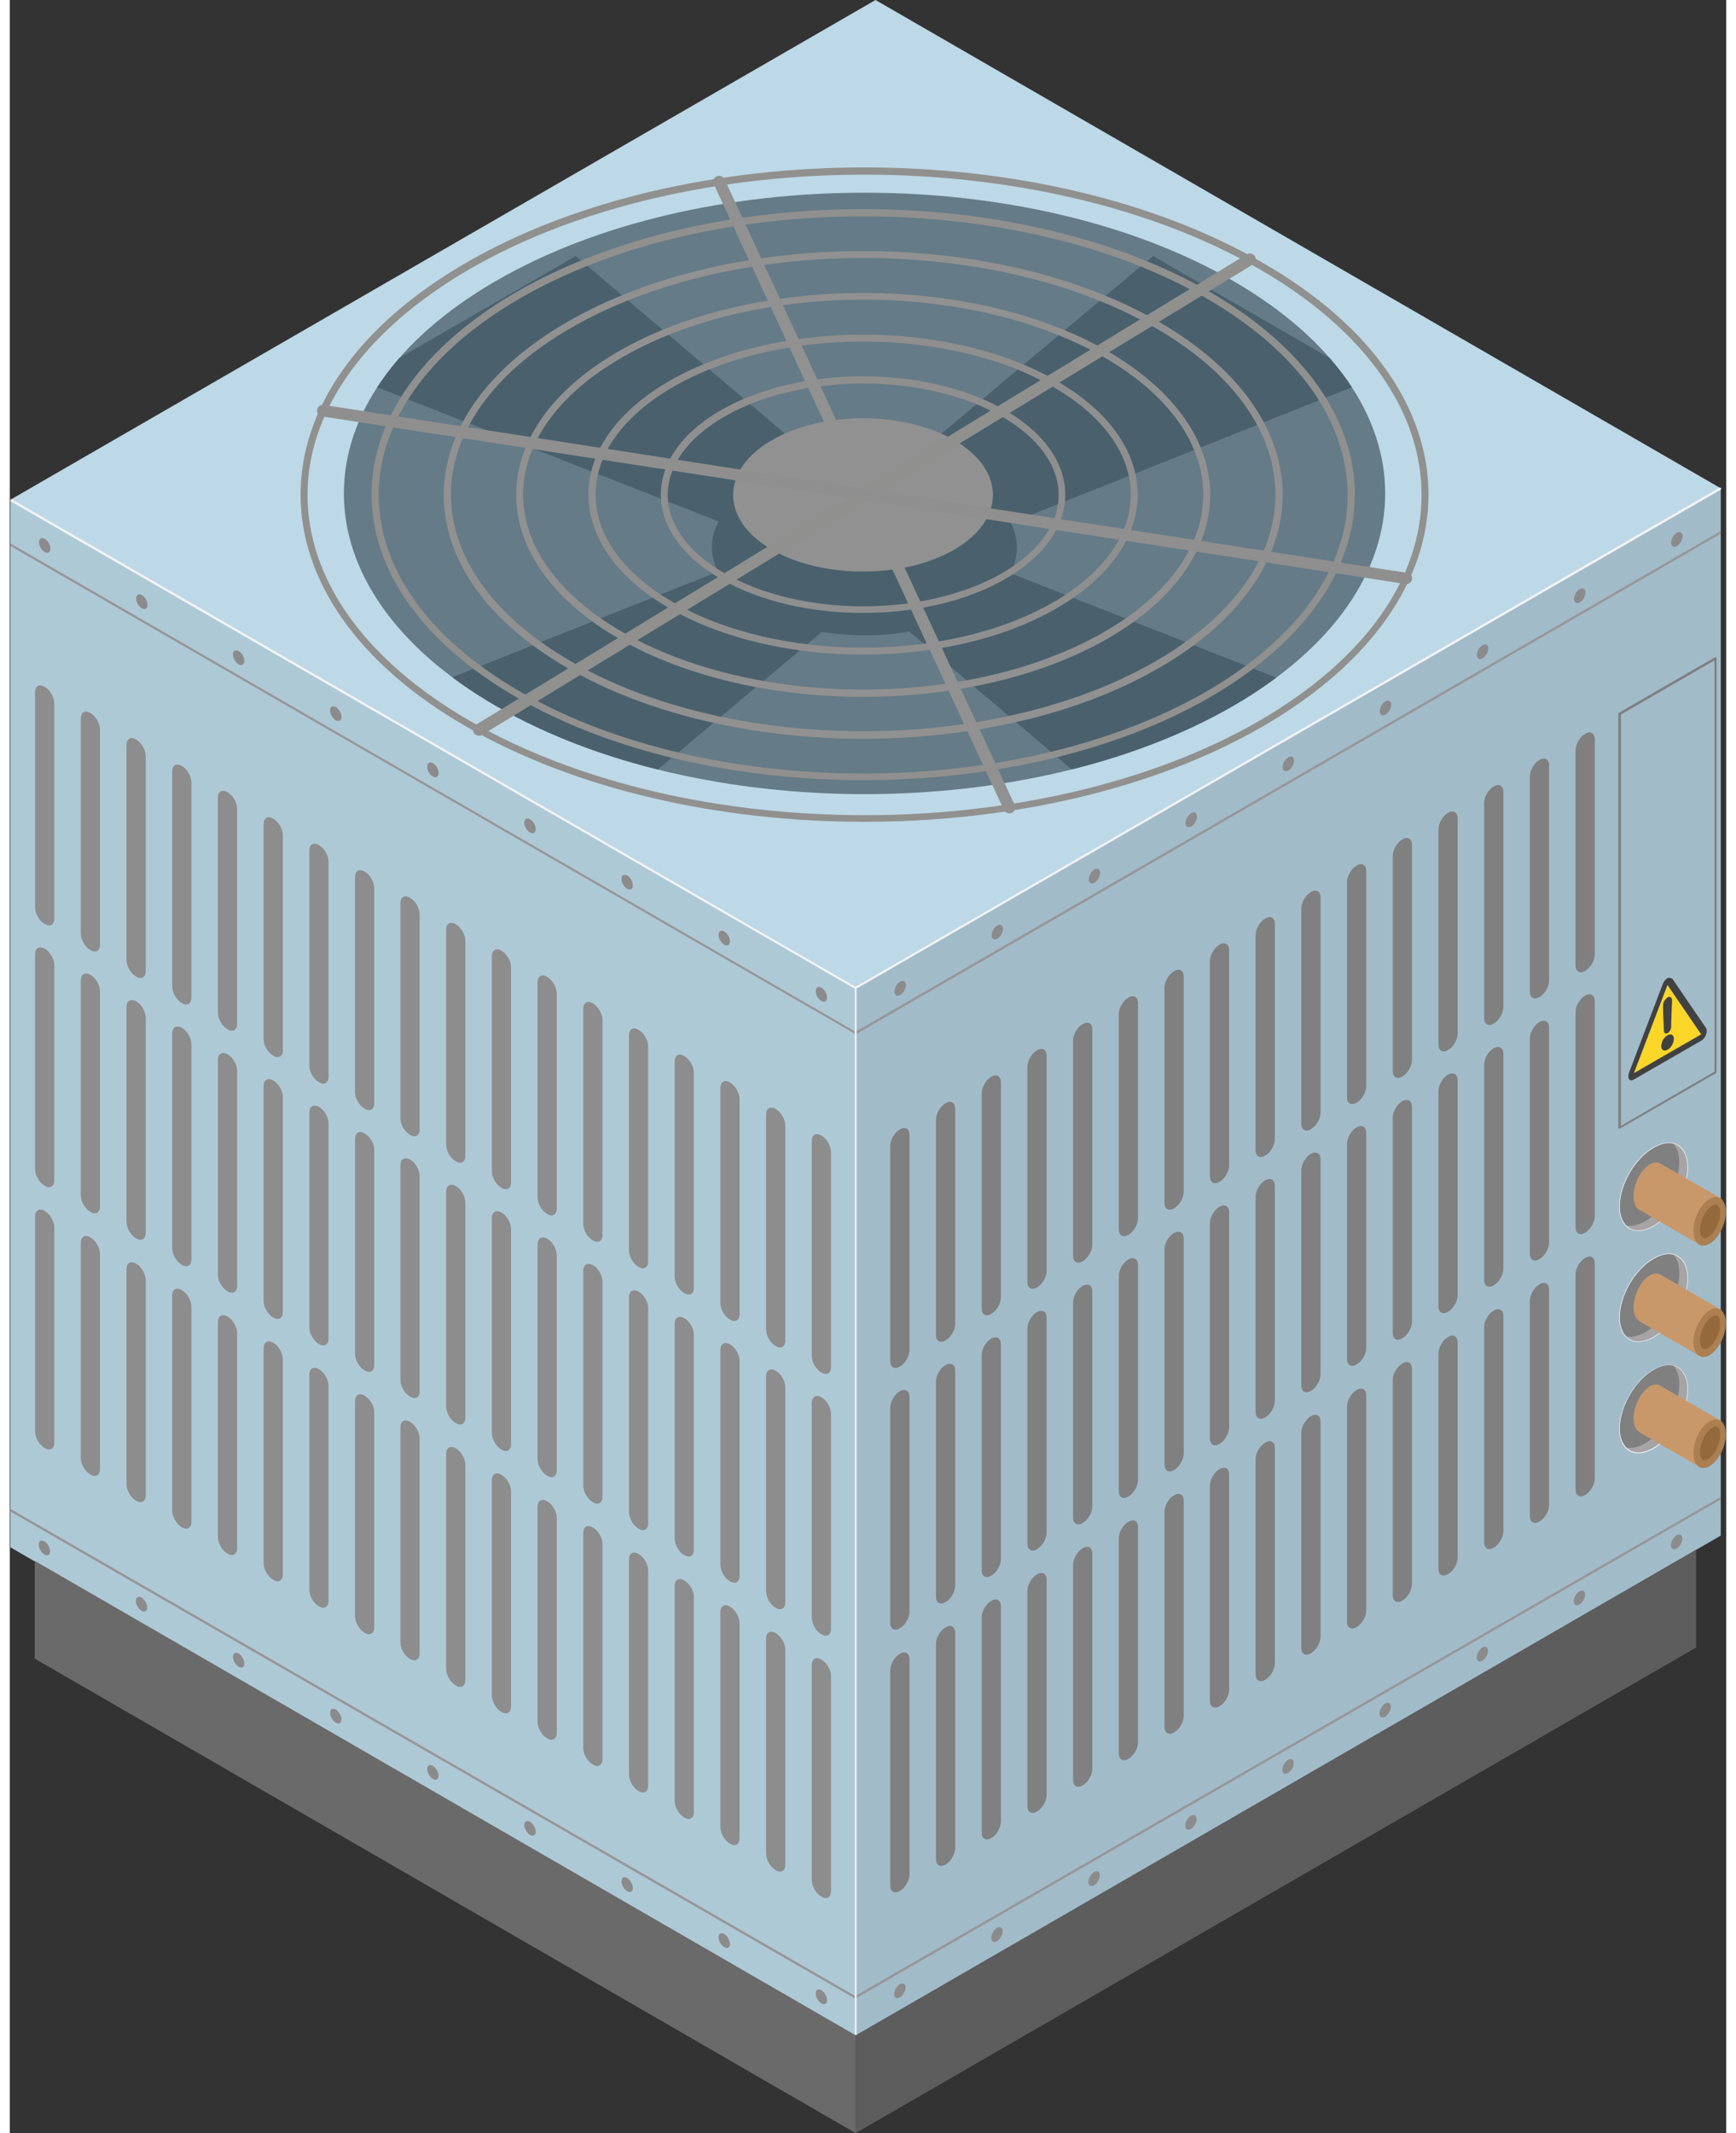 <?xml version="1.0" encoding="UTF-8"?><svg xmlns="http://www.w3.org/2000/svg" xmlns:xlink="http://www.w3.org/1999/xlink" id="Layer_267c8410ddf443" data-name="Layer 2" viewBox="0 0 57.08 70.9" aria-hidden="true" width="57px" height="70px">
  <rect x="0" y="0" width="57.08" height="70.9" fill="#333333" stroke="none"/>
  <defs><linearGradient class="cerosgradient" data-cerosgradient="true" id="CerosGradient_id838d652e1" gradientUnits="userSpaceOnUse" x1="50%" y1="100%" x2="50%" y2="0%"><stop offset="0%" stop-color="#d1d1d1"/><stop offset="100%" stop-color="#d1d1d1"/></linearGradient><linearGradient/>
    <style>
      .cls-1-67c8410ddf443{
        fill: #a1bbc9;
      }

      .cls-1-67c8410ddf443, .cls-2-67c8410ddf443, .cls-3-67c8410ddf443, .cls-4-67c8410ddf443, .cls-5-67c8410ddf443, .cls-6-67c8410ddf443, .cls-7-67c8410ddf443, .cls-8-67c8410ddf443, .cls-9-67c8410ddf443, .cls-10-67c8410ddf443, .cls-11-67c8410ddf443, .cls-12-67c8410ddf443, .cls-13-67c8410ddf443, .cls-14-67c8410ddf443, .cls-15-67c8410ddf443, .cls-16-67c8410ddf443, .cls-17-67c8410ddf443, .cls-18-67c8410ddf443, .cls-19-67c8410ddf443, .cls-20-67c8410ddf443, .cls-21-67c8410ddf443, .cls-22-67c8410ddf443{
        fill-rule: evenodd;
      }

      .cls-2-67c8410ddf443{
        fill: #4a616d;
      }

      .cls-3-67c8410ddf443{
        fill: #f2f2f2;
      }

      .cls-4-67c8410ddf443{
        fill: #979797;
      }

      .cls-5-67c8410ddf443{
        fill: gray;
      }

      .cls-6-67c8410ddf443{
        fill: #5d5d5d;
      }

      .cls-7-67c8410ddf443{
        fill: #a6a4a4;
      }

      .cls-8-67c8410ddf443{
        fill: #aec9d6;
      }

      .cls-23-67c8410ddf443{
        clip-path: url(#clippath-167c8410ddf443);
      }

      .cls-9-67c8410ddf443{
        fill: #ab7f52;
      }

      .cls-10-67c8410ddf443{
        fill: #657b87;
      }

      .cls-11-67c8410ddf443{
        fill: #8f8f8f;
      }

      .cls-24-67c8410ddf443{
        clip-path: url(#clippath-367c8410ddf443);
      }

      .cls-12-67c8410ddf443{
        fill: #8d8d8d;
      }

      .cls-25-67c8410ddf443{
        clip-rule: evenodd;
        fill: none;
      }

      .cls-13-67c8410ddf443{
        fill: #414141;
      }

      .cls-14-67c8410ddf443{
        fill: #bdd8e6;
      }

      .cls-15-67c8410ddf443{
        fill: #90908f;
      }

      .cls-16-67c8410ddf443{
        fill: #8b8b8b;
      }

      .cls-17-67c8410ddf443{
        stroke: #919191;
        stroke-linecap: round;
        stroke-linejoin: round;
        stroke-width: .23px;
      }

      .cls-17-67c8410ddf443, .cls-21-67c8410ddf443{
        fill: #919191;
      }

      .cls-18-67c8410ddf443{
        fill: #6a6a6a;
      }

      .cls-19-67c8410ddf443{
        fill: #f9d627;
      }

      .cls-26-67c8410ddf443{
        clip-path: url(#clippath-267c8410ddf443);
      }

      .cls-20-67c8410ddf443{
        fill: #946a3d;
      }

      .cls-27-67c8410ddf443{
        clip-path: url(#clippath67c8410ddf443);
      }

      .cls-22-67c8410ddf443{
        fill: #c8986b;
      }
    </style>
    <clipPath id="clippath67c8410ddf443">
      <path class="cls-25-67c8410ddf443" d="M16.18,9.33c6.76-3.9,17.73-3.9,24.49,0,6.76,3.9,6.76,10.24,0,14.14-6.76,3.9-17.73,3.9-24.49,0-6.76-3.9-6.76-10.24,0-14.14h0Z"/>
    </clipPath>
    <clipPath id="clippath-167c8410ddf443">
      <path class="cls-25-67c8410ddf443" d="M54.67,45.52c.62-.36,1.13-.07,1.13.65s-.51,1.6-1.13,1.96c-.62.36-1.13.07-1.13-.65s.51-1.6,1.13-1.96h0Z"/>
    </clipPath>
    <clipPath id="clippath-267c8410ddf443">
      <path class="cls-25-67c8410ddf443" d="M54.67,41.83c.62-.36,1.13-.07,1.13.65s-.51,1.6-1.13,1.96-1.13.07-1.13-.65.51-1.6,1.13-1.96h0Z"/>
    </clipPath>
    <clipPath id="clippath-367c8410ddf443">
      <path class="cls-25-67c8410ddf443" d="M54.67,38.14c.62-.36,1.13-.07,1.13.65s-.51,1.6-1.13,1.96c-.62.36-1.13.07-1.13-.65s.51-1.6,1.13-1.96h0Z"/>
    </clipPath>
  </defs>
  <g id="Layer_1-267c8410ddf443" data-name="Layer 1">
    <g>
      <polygon class="cls-1-67c8410ddf443" points="56.9 16.23 28.13 32.84 28.13 67.66 56.9 51.04 56.9 16.23 56.9 16.23"/>
      <path class="cls-5-67c8410ddf443" d="M29.92,37.72c0-.2-.14-.29-.32-.18h0c-.18.1-.32.35-.32.55v7.15c0,.2.14.29.32.18h0c.18-.1.32-.35.32-.55v-7.15h0Z"/>
      <path class="cls-5-67c8410ddf443" d="M29.92,46.43c0-.1-.03-.17-.09-.21-.06-.03-.14-.03-.23.02h0c-.18.1-.32.35-.32.55v7.15c0,.2.14.29.32.18h0c.18-.1.32-.35.32-.55v-7.15h0Z"/>
      <path class="cls-5-67c8410ddf443" d="M29.92,55.15c0-.2-.14-.29-.32-.18h0c-.18.1-.32.35-.32.55v7.15c0,.2.14.29.32.18h0c.18-.1.32-.35.32-.55v-7.15h0Z"/>
      <path class="cls-5-67c8410ddf443" d="M31.44,36.85c0-.2-.14-.29-.32-.18h0c-.18.1-.32.35-.32.55v7.15c0,.2.14.29.32.18h0c.18-.1.32-.35.32-.55v-7.15h0Z"/>
      <path class="cls-5-67c8410ddf443" d="M31.44,45.56c0-.1-.03-.17-.09-.21-.06-.03-.14-.03-.23.02h0c-.18.1-.32.35-.32.55v7.15c0,.2.14.29.32.18h0c.18-.1.32-.35.32-.55v-7.15h0Z"/>
      <path class="cls-5-67c8410ddf443" d="M31.44,54.27c0-.2-.14-.29-.32-.18h0c-.18.1-.32.35-.32.55v7.15c0,.2.14.29.32.18h0c.18-.1.32-.35.32-.55v-7.15h0Z"/>
      <path class="cls-5-67c8410ddf443" d="M32.96,35.97c0-.2-.14-.29-.32-.18h0c-.18.1-.32.35-.32.55v7.15c0,.2.14.29.32.18h0c.18-.1.32-.35.32-.55v-7.15h0Z"/>
      <path class="cls-5-67c8410ddf443" d="M32.96,44.68c0-.1-.03-.17-.09-.21-.06-.03-.14-.03-.23.02h0c-.18.1-.32.35-.32.55v7.15c0,.2.14.29.32.18h0c.18-.1.32-.35.32-.55v-7.15h0Z"/>
      <path class="cls-5-67c8410ddf443" d="M32.96,53.39c0-.2-.14-.29-.32-.18h0c-.18.1-.32.35-.32.55v7.15c0,.2.14.29.32.18h0c.18-.1.32-.35.32-.55v-7.15h0Z"/>
      <path class="cls-5-67c8410ddf443" d="M34.48,35.09c0-.2-.14-.29-.32-.18h0c-.18.1-.32.35-.32.55v7.15c0,.2.14.29.32.18h0c.18-.1.32-.35.32-.55v-7.15h0Z"/>
      <path class="cls-5-67c8410ddf443" d="M34.48,43.8c0-.1-.03-.17-.09-.21-.06-.03-.14-.03-.23.02h0c-.18.1-.32.35-.32.55v7.15c0,.2.14.29.32.18h0c.18-.1.32-.35.32-.55v-7.15h0Z"/>
      <path class="cls-5-67c8410ddf443" d="M34.48,52.51c0-.2-.14-.29-.32-.18h0c-.18.1-.32.35-.32.55v7.15c0,.2.14.29.32.18h0c.18-.1.32-.35.32-.55v-7.15h0Z"/>
      <path class="cls-5-67c8410ddf443" d="M36,34.22c0-.2-.14-.29-.32-.18h0c-.18.1-.32.35-.32.55v7.15c0,.2.14.29.32.18h0c.18-.1.32-.35.32-.55v-7.15h0Z"/>
      <path class="cls-5-67c8410ddf443" d="M36,42.93c0-.1-.03-.17-.09-.21-.06-.03-.14-.03-.23.02h0c-.18.1-.32.35-.32.55v7.15c0,.2.14.29.32.18h0c.18-.1.32-.35.32-.55v-7.15h0Z"/>
      <path class="cls-5-67c8410ddf443" d="M36,51.64c0-.2-.14-.29-.32-.18h0c-.18.1-.32.35-.32.55v7.15c0,.2.14.29.32.18h0c.18-.1.32-.35.32-.55v-7.15h0Z"/>
      <path class="cls-5-67c8410ddf443" d="M37.52,33.34c0-.2-.14-.29-.32-.18h0c-.18.1-.32.35-.32.55v7.15c0,.2.14.29.32.18h0c.18-.1.32-.35.32-.55v-7.15h0Z"/>
      <path class="cls-5-67c8410ddf443" d="M37.52,42.05c0-.1-.03-.17-.09-.21-.06-.03-.14-.03-.23.02h0c-.18.1-.32.35-.32.55v7.15c0,.2.14.29.32.18h0c.18-.1.32-.35.32-.55v-7.15h0Z"/>
      <path class="cls-5-67c8410ddf443" d="M37.52,50.76c0-.2-.14-.29-.32-.18h0c-.18.1-.32.35-.32.55v7.15c0,.2.14.29.32.18h0c.18-.1.32-.35.32-.55v-7.15h0Z"/>
      <path class="cls-5-67c8410ddf443" d="M39.04,32.46c0-.2-.14-.29-.32-.18h0c-.18.1-.32.35-.32.55v7.15c0,.2.14.29.32.18h0c.18-.1.32-.35.32-.55v-7.15h0Z"/>
      <path class="cls-5-67c8410ddf443" d="M39.04,41.17c0-.1-.03-.17-.09-.21-.06-.03-.14-.03-.23.02h0c-.18.1-.32.35-.32.55v7.15c0,.2.14.29.32.18h0c.18-.1.32-.35.32-.55v-7.15h0Z"/>
      <path class="cls-5-67c8410ddf443" d="M39.04,49.88c0-.2-.14-.29-.32-.18h0c-.18.1-.32.35-.32.55v7.15c0,.2.14.29.32.18h0c.18-.1.32-.35.32-.55v-7.15h0Z"/>
      <path class="cls-5-67c8410ddf443" d="M40.55,31.58c0-.2-.14-.29-.32-.18h0c-.18.1-.32.35-.32.55v7.15c0,.2.14.29.32.18h0c.18-.1.32-.35.32-.55v-7.15h0Z"/>
      <path class="cls-5-67c8410ddf443" d="M40.55,40.3c0-.1-.03-.17-.09-.21-.06-.03-.14-.03-.23.02h0c-.18.1-.32.35-.32.55v7.15c0,.2.14.29.32.18h0c.18-.1.32-.35.32-.55v-7.15h0Z"/>
      <path class="cls-5-67c8410ddf443" d="M40.55,49.01c0-.2-.14-.29-.32-.18h0c-.18.1-.32.35-.32.55v7.15c0,.2.14.29.32.18h0c.18-.1.32-.35.32-.55v-7.15h0Z"/>
      <path class="cls-5-67c8410ddf443" d="M42.07,30.71c0-.2-.14-.29-.32-.18h0c-.18.1-.32.35-.32.55v7.15c0,.2.14.29.32.18h0c.18-.1.32-.35.32-.55v-7.15h0Z"/>
      <path class="cls-5-67c8410ddf443" d="M42.07,39.42c0-.1-.03-.17-.09-.21-.06-.03-.14-.03-.23.02h0c-.18.1-.32.35-.32.55v7.15c0,.2.14.29.32.18h0c.18-.1.32-.35.32-.55v-7.15h0Z"/>
      <path class="cls-5-67c8410ddf443" d="M42.07,48.13c0-.2-.14-.29-.32-.18h0c-.18.1-.32.35-.32.55v7.15c0,.2.14.29.32.18h0c.18-.1.32-.35.32-.55v-7.15h0Z"/>
      <path class="cls-5-67c8410ddf443" d="M43.59,29.83c0-.2-.14-.29-.32-.18h0c-.18.1-.32.35-.32.55v7.15c0,.2.14.29.32.18h0c.18-.1.32-.35.32-.55v-7.15h0Z"/>
      <path class="cls-5-67c8410ddf443" d="M43.59,38.54c0-.1-.03-.17-.09-.21-.06-.03-.14-.03-.23.02h0c-.18.1-.32.35-.32.55v7.15c0,.2.14.29.32.18h0c.18-.1.32-.35.32-.55v-7.15h0Z"/>
      <path class="cls-5-67c8410ddf443" d="M43.59,47.25c0-.2-.14-.29-.32-.18h0c-.18.1-.32.35-.32.55v7.15c0,.2.14.29.32.18h0c.18-.1.32-.35.32-.55v-7.15h0Z"/>
      <path class="cls-5-67c8410ddf443" d="M45.11,28.95c0-.2-.14-.29-.32-.18h0c-.18.1-.32.35-.32.55v7.15c0,.2.14.29.32.18h0c.18-.1.32-.35.32-.55v-7.15h0Z"/>
      <path class="cls-5-67c8410ddf443" d="M45.11,37.66c0-.1-.03-.17-.09-.21-.06-.03-.14-.03-.23.02h0c-.18.1-.32.35-.32.55v7.15c0,.2.14.29.32.18h0c.18-.1.32-.35.32-.55v-7.15h0Z"/>
      <path class="cls-5-67c8410ddf443" d="M45.11,46.38c0-.2-.14-.29-.32-.18h0c-.18.1-.32.35-.32.55v7.15c0,.2.14.29.32.18h0c.18-.1.32-.35.32-.55v-7.15h0Z"/>
      <path class="cls-5-67c8410ddf443" d="M46.63,28.08c0-.2-.14-.29-.32-.18h0c-.18.1-.32.35-.32.55v7.15c0,.2.14.29.32.18h0c.18-.1.32-.35.32-.55v-7.15h0Z"/>
      <path class="cls-5-67c8410ddf443" d="M46.63,36.79c0-.1-.03-.17-.09-.21-.06-.03-.14-.03-.23.02h0c-.18.1-.32.35-.32.55v7.15c0,.2.14.29.32.18h0c.18-.1.32-.35.32-.55v-7.15h0Z"/>
      <path class="cls-5-67c8410ddf443" d="M46.63,45.5c0-.2-.14-.29-.32-.18h0c-.18.1-.32.35-.32.55v7.15c0,.2.14.29.32.18h0c.18-.1.32-.35.32-.55v-7.15h0Z"/>
      <path class="cls-5-67c8410ddf443" d="M48.15,27.2c0-.2-.14-.29-.32-.18h0c-.18.1-.32.35-.32.55v7.15c0,.2.14.29.32.18h0c.18-.1.32-.35.32-.55v-7.15h0Z"/>
      <path class="cls-5-67c8410ddf443" d="M48.15,35.91c0-.1-.03-.17-.09-.21-.06-.03-.14-.03-.23.02h0c-.18.1-.32.35-.32.55v7.15c0,.2.14.29.32.18h0c.18-.1.32-.35.32-.55v-7.15h0Z"/>
      <path class="cls-5-67c8410ddf443" d="M48.15,44.62c0-.2-.14-.29-.32-.18h0c-.18.1-.32.35-.32.55v7.15c0,.2.14.29.32.18h0c.18-.1.32-.35.32-.55v-7.15h0Z"/>
      <path class="cls-5-67c8410ddf443" d="M49.67,26.32c0-.2-.14-.29-.32-.18h0c-.18.1-.32.35-.32.55v7.15c0,.2.14.29.32.18h0c.18-.1.32-.35.32-.55v-7.15h0Z"/>
      <path class="cls-5-67c8410ddf443" d="M49.67,35.03c0-.1-.03-.17-.09-.21-.06-.03-.14-.03-.23.02,0,0,0,0,0,0-.18.1-.32.35-.32.55v7.15c0,.2.14.29.32.18h0c.18-.1.32-.35.32-.55v-7.15h0Z"/>
      <path class="cls-5-67c8410ddf443" d="M49.67,43.74c0-.2-.14-.29-.32-.18h0c-.18.1-.32.35-.32.55v7.15c0,.2.14.29.32.18h0c.18-.1.32-.35.32-.55v-7.15h0Z"/>
      <path class="cls-5-67c8410ddf443" d="M51.19,25.44c0-.2-.14-.29-.32-.18h0c-.18.1-.32.35-.32.55v7.15c0,.2.14.29.32.18h0c.18-.1.32-.35.32-.55v-7.15h0Z"/>
      <path class="cls-5-67c8410ddf443" d="M51.19,34.16c0-.1-.03-.17-.09-.21-.06-.03-.14-.03-.23.02h0c-.18.1-.32.35-.32.55v7.15c0,.2.14.29.32.18h0c.18-.1.32-.35.32-.55v-7.15h0Z"/>
      <path class="cls-5-67c8410ddf443" d="M51.19,42.87c0-.2-.14-.29-.32-.18h0c-.18.1-.32.35-.32.55v7.15c0,.2.14.29.32.18h0c.18-.1.32-.35.32-.55v-7.15h0Z"/>
      <path class="cls-5-67c8410ddf443" d="M52.71,24.57c0-.2-.14-.29-.32-.18h0c-.18.1-.32.35-.32.55v7.15c0,.2.14.29.32.18h0c.18-.1.32-.35.32-.55v-7.15h0Z"/>
      <path class="cls-5-67c8410ddf443" d="M52.71,33.28c0-.1-.03-.17-.09-.21-.06-.03-.14-.03-.23.02h0c-.18.1-.32.35-.32.55v7.15c0,.2.14.29.32.18h0c.18-.1.32-.35.32-.55v-7.15h0Z"/>
      <path class="cls-5-67c8410ddf443" d="M52.71,41.99c0-.2-.14-.29-.32-.18h0c-.18.1-.32.35-.32.55v7.15c0,.2.14.29.32.18h0c.18-.1.32-.35.32-.55v-7.15h0Z"/>
      <polygon class="cls-14-67c8410ddf443" points="28.79 0 .02 16.61 28.13 32.84 56.9 16.23 28.79 0 28.79 0"/>
      <path class="cls-10-67c8410ddf443" d="M16.18,9.33c6.76-3.9,17.73-3.9,24.49,0,6.76,3.9,6.76,10.24,0,14.14-6.76,3.9-17.73,3.9-24.49,0-6.76-3.9-6.76-10.24,0-14.14h0Z"/>
      <g class="cls-27-67c8410ddf443">
        <path class="cls-2-67c8410ddf443" d="M26.93,15.39c.94-.17,1.95-.17,2.9-.01l8.19-6.87,7.17,4.14-11.9,4.73c.27.55.27,1.13-.02,1.67l11.92,4.68-7.17,4.14-8.11-6.88c-.94.17-1.95.17-2.9.01l-8.19,6.87-7.17-4.14,11.9-4.73c-.27-.55-.27-1.13.02-1.67l-11.92-4.68,7.17-4.14,8.11,6.88h0Z"/>
      </g>
      <polygon class="cls-8-67c8410ddf443" points="28.13 32.84 .02 16.61 .02 51.43 28.13 67.66 28.13 32.84 28.13 32.84"/>
      <path class="cls-12-67c8410ddf443" d="M26.67,37.92c0-.2.14-.29.32-.18h0c.18.1.32.35.32.55v7.15c0,.2-.14.29-.32.18h0c-.18-.1-.32-.35-.32-.55v-7.15h0Z"/>
      <path class="cls-12-67c8410ddf443" d="M26.67,46.63c0-.1.03-.17.09-.21.06-.03.14-.03.23.02h0c.18.1.32.35.32.55v7.15c0,.2-.14.29-.32.18h0c-.18-.1-.32-.35-.32-.55v-7.15h0Z"/>
      <path class="cls-12-67c8410ddf443" d="M26.67,55.34c0-.2.14-.29.32-.18h0c.18.1.32.35.32.55v7.15c0,.2-.14.29-.32.18h0c-.18-.1-.32-.35-.32-.55v-7.15h0Z"/>
      <path class="cls-12-67c8410ddf443" d="M25.15,37.04c0-.2.14-.29.32-.18h0c.18.1.32.35.32.55v7.15c0,.2-.14.29-.32.18h0c-.18-.1-.32-.35-.32-.55v-7.15h0Z"/>
      <path class="cls-12-67c8410ddf443" d="M25.15,45.75c0-.1.03-.17.09-.21s.14-.03.23.02h0c.18.1.32.35.32.55v7.15c0,.2-.14.29-.32.18h0c-.18-.1-.32-.35-.32-.55v-7.15h0Z"/>
      <path class="cls-12-67c8410ddf443" d="M25.15,54.46c0-.2.14-.29.32-.18h0c.18.1.32.35.32.55v7.15c0,.2-.14.29-.32.18h0c-.18-.1-.32-.35-.32-.55v-7.15h0Z"/>
      <path class="cls-12-67c8410ddf443" d="M23.63,36.16c0-.2.14-.29.32-.18h0c.18.1.32.35.32.55v7.15c0,.2-.14.29-.32.18h0c-.18-.1-.32-.35-.32-.55v-7.15h0Z"/>
      <path class="cls-12-67c8410ddf443" d="M23.63,44.87c0-.1.03-.17.09-.21.06-.03.14-.03.23.02h0c.18.1.32.35.32.55v7.15c0,.2-.14.29-.32.18h0c-.18-.1-.32-.35-.32-.55v-7.15h0Z"/>
      <path class="cls-12-67c8410ddf443" d="M23.63,53.58c0-.2.14-.29.32-.18h0c.18.1.32.35.32.55v7.15c0,.2-.14.29-.32.18h0c-.18-.1-.32-.35-.32-.55v-7.15h0Z"/>
      <path class="cls-12-67c8410ddf443" d="M22.11,35.28c0-.2.14-.29.32-.18h0c.18.1.32.35.32.55v7.15c0,.2-.14.29-.32.18h0c-.18-.1-.32-.35-.32-.55v-7.15h0Z"/>
      <path class="cls-12-67c8410ddf443" d="M22.11,44c0-.1.03-.17.09-.21.06-.03.14-.03.23.02h0c.18.1.32.35.32.55v7.15c0,.2-.14.29-.32.18h0c-.18-.1-.32-.35-.32-.55v-7.15h0Z"/>
      <path class="cls-12-67c8410ddf443" d="M22.11,52.71c0-.2.14-.29.32-.18h0c.18.1.32.35.32.55v7.15c0,.2-.14.29-.32.18h0c-.18-.1-.32-.35-.32-.55v-7.15h0Z"/>
      <path class="cls-12-67c8410ddf443" d="M20.59,34.41c0-.2.14-.29.32-.18h0c.18.1.32.35.32.55v7.15c0,.2-.14.29-.32.18h0c-.18-.1-.32-.35-.32-.55v-7.15h0Z"/>
      <path class="cls-12-67c8410ddf443" d="M20.59,43.12c0-.1.03-.17.09-.21.06-.03.14-.03.23.02h0c.18.1.32.35.32.55v7.15c0,.2-.14.29-.32.18h0c-.18-.1-.32-.35-.32-.55v-7.15h0Z"/>
      <path class="cls-12-67c8410ddf443" d="M20.59,51.83c0-.2.14-.29.32-.18h0c.18.1.32.35.32.55v7.15c0,.2-.14.29-.32.18h0c-.18-.1-.32-.35-.32-.55v-7.15h0Z"/>
      <path class="cls-12-67c8410ddf443" d="M19.07,33.53c0-.2.14-.29.32-.18h0c.18.1.32.35.32.55v7.15c0,.2-.14.29-.32.18h0c-.18-.1-.32-.35-.32-.55v-7.15h0Z"/>
      <path class="cls-12-67c8410ddf443" d="M19.07,42.24c0-.1.03-.17.09-.21.06-.03.14-.03.23.02h0c.18.1.32.35.32.55v7.15c0,.2-.14.29-.32.18h0c-.18-.1-.32-.35-.32-.55v-7.15h0Z"/>
      <path class="cls-12-67c8410ddf443" d="M19.07,50.95c0-.2.14-.29.32-.18h0c.18.1.32.35.32.55v7.15c0,.2-.14.29-.32.18h0c-.18-.1-.32-.35-.32-.55v-7.15h0Z"/>
      <path class="cls-12-67c8410ddf443" d="M17.55,32.65c0-.2.14-.29.32-.18h0c.18.1.32.35.32.55v7.15c0,.2-.14.29-.32.18h0c-.18-.1-.32-.35-.32-.55v-7.15h0Z"/>
      <path class="cls-12-67c8410ddf443" d="M17.55,41.36c0-.1.03-.17.09-.21.06-.03.14-.03.23.02h0c.18.1.32.35.32.55v7.15c0,.2-.14.29-.32.18h0c-.18-.1-.32-.35-.32-.55v-7.15h0Z"/>
      <path class="cls-12-67c8410ddf443" d="M17.55,50.08c0-.2.14-.29.32-.18h0c.18.1.32.35.32.55v7.15c0,.2-.14.29-.32.18h0c-.18-.1-.32-.35-.32-.55v-7.15h0Z"/>
      <path class="cls-12-67c8410ddf443" d="M16.03,31.78c0-.2.14-.29.32-.18h0c.18.1.32.35.32.55v7.15c0,.2-.14.29-.32.18h0c-.18-.1-.32-.35-.32-.55v-7.15h0Z"/>
      <path class="cls-12-67c8410ddf443" d="M16.03,40.49c0-.1.03-.17.09-.21.06-.03.14-.03.23.02h0c.18.1.32.35.32.55v7.15c0,.2-.14.29-.32.18h0c-.18-.1-.32-.35-.32-.55v-7.15h0Z"/>
      <path class="cls-12-67c8410ddf443" d="M16.03,49.2c0-.2.14-.29.32-.18h0c.18.1.32.35.32.55v7.15c0,.2-.14.29-.32.18h0c-.18-.1-.32-.35-.32-.55v-7.15h0Z"/>
      <path class="cls-12-67c8410ddf443" d="M14.51,30.9c0-.2.14-.29.32-.18h0c.18.1.32.35.32.55v7.15c0,.2-.14.29-.32.18h0c-.18-.1-.32-.35-.32-.55v-7.15h0Z"/>
      <path class="cls-12-67c8410ddf443" d="M14.51,39.61c0-.1.03-.17.09-.21.06-.03.14-.03.23.02h0c.18.1.32.35.32.55v7.15c0,.2-.14.29-.32.18h0c-.18-.1-.32-.35-.32-.55v-7.15h0Z"/>
      <path class="cls-12-67c8410ddf443" d="M14.51,48.32c0-.2.14-.29.32-.18h0c.18.1.32.35.32.55v7.15c0,.2-.14.29-.32.18h0c-.18-.1-.32-.35-.32-.55v-7.15h0Z"/>
      <path class="cls-12-67c8410ddf443" d="M12.99,30.02c0-.2.14-.29.32-.18h0c.18.1.32.35.32.55v7.15c0,.2-.14.29-.32.18h0c-.18-.1-.32-.35-.32-.55v-7.15h0Z"/>
      <path class="cls-12-67c8410ddf443" d="M12.99,38.73c0-.1.03-.17.09-.21.06-.03.14-.03.23.02h0c.18.1.32.35.32.55v7.15c0,.2-.14.29-.32.18h0c-.18-.1-.32-.35-.32-.55v-7.15h0Z"/>
      <path class="cls-12-67c8410ddf443" d="M12.99,47.44c0-.2.14-.29.32-.18h0c.18.1.32.35.32.55v7.15c0,.2-.14.29-.32.18h0c-.18-.1-.32-.35-.32-.55v-7.15h0Z"/>
      <path class="cls-12-67c8410ddf443" d="M11.48,29.15c0-.2.14-.29.32-.18h0c.18.1.32.35.32.55v7.15c0,.2-.14.29-.32.18h0c-.18-.1-.32-.35-.32-.55v-7.15h0Z"/>
      <path class="cls-12-67c8410ddf443" d="M11.48,37.86c0-.1.03-.17.09-.21s.14-.03.23.02h0c.18.1.32.35.32.55v7.15c0,.2-.14.29-.32.18h0c-.18-.1-.32-.35-.32-.55v-7.15h0Z"/>
      <path class="cls-12-67c8410ddf443" d="M11.48,46.57c0-.2.14-.29.32-.18h0c.18.1.32.35.32.55v7.15c0,.2-.14.29-.32.18h0c-.18-.1-.32-.35-.32-.55v-7.15h0Z"/>
      <path class="cls-12-67c8410ddf443" d="M9.96,28.27c0-.2.14-.29.32-.18h0c.18.1.32.35.32.55v7.15c0,.2-.14.29-.32.18h0c-.18-.1-.32-.35-.32-.55v-7.15h0Z"/>
      <path class="cls-12-67c8410ddf443" d="M9.96,36.98c0-.1.03-.17.09-.21.06-.03.14-.03.23.02h0c.18.1.32.35.32.55v7.15c0,.2-.14.29-.32.18h0c-.18-.1-.32-.35-.32-.55v-7.15h0Z"/>
      <path class="cls-12-67c8410ddf443" d="M9.96,45.69c0-.2.14-.29.32-.18h0c.18.1.32.35.32.55v7.15c0,.2-.14.29-.32.18h0c-.18-.1-.32-.35-.32-.55v-7.15h0Z"/>
      <path class="cls-12-67c8410ddf443" d="M8.44,27.39c0-.2.14-.29.32-.18h0c.18.1.32.35.32.55v7.15c0,.2-.14.29-.32.18h0c-.18-.1-.32-.35-.32-.55v-7.15h0Z"/>
      <path class="cls-12-67c8410ddf443" d="M8.44,36.1c0-.1.03-.17.09-.21.06-.03.14-.03.23.02h0c.18.1.32.35.32.55v7.15c0,.2-.14.29-.32.18h0c-.18-.1-.32-.35-.32-.55v-7.15h0Z"/>
      <path class="cls-12-67c8410ddf443" d="M8.44,44.81c0-.2.14-.29.32-.18h0c.18.1.32.35.32.55v7.15c0,.2-.14.29-.32.18h0c-.18-.1-.32-.35-.32-.55v-7.15h0Z"/>
      <path class="cls-12-67c8410ddf443" d="M6.92,26.51c0-.2.14-.29.32-.18h0c.18.1.32.35.32.55v7.15c0,.2-.14.29-.32.18h0c-.18-.1-.32-.35-.32-.55v-7.15h0Z"/>
      <path class="cls-12-67c8410ddf443" d="M6.92,35.23c0-.1.03-.17.09-.21.06-.03.14-.03.23.02h0c.18.1.32.35.32.55v7.15c0,.2-.14.29-.32.18h0c-.18-.1-.32-.35-.32-.55v-7.15h0Z"/>
      <path class="cls-12-67c8410ddf443" d="M6.92,43.94c0-.2.14-.29.32-.18h0c.18.1.32.35.32.55v7.15c0,.2-.14.29-.32.18h0c-.18-.1-.32-.35-.32-.55v-7.15h0Z"/>
      <path class="cls-12-67c8410ddf443" d="M5.4,25.64c0-.2.14-.29.32-.18h0c.18.1.32.35.32.55v7.15c0,.2-.14.29-.32.18h0c-.18-.1-.32-.35-.32-.55v-7.15h0Z"/>
      <path class="cls-12-67c8410ddf443" d="M5.4,34.35c0-.1.03-.17.09-.21.06-.03.14-.03.23.02h0c.18.1.32.35.32.55v7.15c0,.2-.14.29-.32.18h0c-.18-.1-.32-.35-.32-.55v-7.15h0Z"/>
      <path class="cls-12-67c8410ddf443" d="M5.4,43.06c0-.2.14-.29.32-.18h0c.18.1.32.35.32.55v7.15c0,.2-.14.29-.32.18h0c-.18-.1-.32-.35-.32-.55v-7.15h0Z"/>
      <path class="cls-12-67c8410ddf443" d="M3.88,24.76c0-.2.14-.29.32-.18h0c.18.1.32.35.32.55v7.15c0,.2-.14.29-.32.18h0c-.18-.1-.32-.35-.32-.55v-7.15h0Z"/>
      <path class="cls-12-67c8410ddf443" d="M3.88,33.47c0-.1.03-.17.09-.21.06-.03.14-.03.23.02h0c.18.1.32.35.32.55v7.15c0,.2-.14.29-.32.18h0c-.18-.1-.32-.35-.32-.55v-7.15h0Z"/>
      <path class="cls-12-67c8410ddf443" d="M3.88,42.18c0-.2.14-.29.32-.18h0c.18.1.32.35.32.55v7.15c0,.2-.14.29-.32.18h0c-.18-.1-.32-.35-.32-.55v-7.15h0Z"/>
      <path class="cls-12-67c8410ddf443" d="M2.36,23.88c0-.2.14-.29.32-.18h0c.18.1.32.35.32.55v7.15c0,.2-.14.29-.32.18h0c-.18-.1-.32-.35-.32-.55v-7.15h0Z"/>
      <path class="cls-12-67c8410ddf443" d="M2.36,32.59c0-.1.03-.17.09-.21.06-.03.14-.03.23.02h0c.18.1.32.35.32.55v7.15c0,.2-.14.29-.32.18h0c-.18-.1-.32-.35-.32-.55v-7.15h0Z"/>
      <path class="cls-12-67c8410ddf443" d="M2.36,41.31c0-.2.14-.29.32-.18h0c.18.1.32.35.32.55v7.15c0,.2-.14.29-.32.18h0c-.18-.1-.32-.35-.32-.55v-7.15h0Z"/>
      <path class="cls-12-67c8410ddf443" d="M.84,23.01c0-.2.14-.29.32-.18h0c.18.1.32.35.32.55v7.15c0,.2-.14.29-.32.18h0c-.18-.1-.32-.35-.32-.55v-7.15h0Z"/>
      <path class="cls-12-67c8410ddf443" d="M.84,31.72c0-.1.03-.17.09-.21.06-.03.14-.03.23.02h0c.18.1.32.35.32.55v7.15c0,.2-.14.29-.32.18h0c-.18-.1-.32-.35-.32-.55v-7.15h0Z"/>
      <path class="cls-12-67c8410ddf443" d="M.84,40.43c0-.2.14-.29.32-.18h0c.18.1.32.35.32.55v7.15c0,.2-.14.29-.32.18h0c-.18-.1-.32-.35-.32-.55v-7.15h0Z"/>
      <path class="cls-15-67c8410ddf443" d="M15.18,8.73c-3.68,2.13-5.51,4.92-5.51,7.71s1.83,5.59,5.51,7.71c7.31,4.22,19.17,4.22,26.48,0,3.68-2.13,5.52-4.92,5.52-7.71s-1.83-5.59-5.52-7.71c-7.31-4.22-19.17-4.22-26.48,0h0ZM15.3,8.94c7.24-4.18,19-4.18,26.25,0,3.59,2.07,5.4,4.79,5.4,7.51s-1.81,5.43-5.4,7.51c-7.24,4.18-19,4.18-26.25,0-3.59-2.07-5.4-4.79-5.4-7.51s1.81-5.43,5.4-7.51h0Z"/>
      <path class="cls-15-67c8410ddf443" d="M16.84,9.71c-3.21,1.86-4.81,4.3-4.81,6.73s1.6,4.87,4.81,6.73c6.37,3.68,16.71,3.68,23.08,0,3.21-1.86,4.81-4.3,4.81-6.73s-1.6-4.87-4.81-6.73c-6.37-3.68-16.71-3.68-23.08,0h0ZM16.96,9.92c6.3-3.64,16.54-3.64,22.84,0,3.12,1.8,4.69,4.16,4.69,6.53s-1.57,4.72-4.69,6.53c-6.3,3.64-16.54,3.64-22.84,0-3.12-1.8-4.69-4.16-4.69-6.53s1.57-4.72,4.69-6.53h0Z"/>
      <path class="cls-21-67c8410ddf443" d="M18.54,10.7c-2.74,1.58-4.11,3.67-4.11,5.75s1.36,4.16,4.11,5.75c5.43,3.14,14.25,3.14,19.68,0,2.74-1.58,4.11-3.67,4.11-5.75s-1.36-4.16-4.11-5.75c-5.43-3.14-14.25-3.14-19.68,0h0ZM18.66,10.9c5.37-3.1,14.08-3.1,19.44,0,2.65,1.53,3.99,3.53,3.99,5.54s-1.34,4.01-3.99,5.54c-5.37,3.1-14.08,3.1-19.44,0-2.65-1.53-3.99-3.53-3.99-5.54s1.34-4.01,3.99-5.54h0Z"/>
      <path class="cls-21-67c8410ddf443" d="M20.24,11.68c-2.27,1.31-3.4,3.04-3.4,4.77s1.13,3.45,3.4,4.77c4.49,2.59,11.78,2.59,16.28,0,2.27-1.31,3.4-3.04,3.4-4.77s-1.13-3.45-3.4-4.77c-4.49-2.59-11.78-2.59-16.28,0h0ZM20.36,11.88c4.43-2.56,11.61-2.56,16.04,0,2.18,1.26,3.29,2.91,3.29,4.56s-1.1,3.3-3.29,4.56c-4.43,2.56-11.61,2.56-16.04,0-2.18-1.26-3.29-2.91-3.29-4.56s1.1-3.3,3.29-4.56h0Z"/>
      <path class="cls-11-67c8410ddf443" d="M21.94,12.66c-1.81,1.04-2.7,2.42-2.7,3.78s.89,2.74,2.7,3.78c3.55,2.05,9.32,2.05,12.87,0,1.81-1.04,2.7-2.42,2.7-3.78s-.89-2.74-2.7-3.78c-3.55-2.05-9.32-2.05-12.87,0h0ZM22.06,12.86c3.49-2.01,9.15-2.01,12.64,0,1.71.99,2.58,2.28,2.58,3.58s-.87,2.59-2.58,3.58c-3.49,2.01-9.15,2.01-12.64,0-1.71-.99-2.58-2.28-2.58-3.58s.87-2.59,2.58-3.58h0Z"/>
      <path class="cls-11-67c8410ddf443" d="M23.64,13.64c-1.34.77-1.99,1.79-1.99,2.8s.66,2.03,1.99,2.8c2.61,1.51,6.86,1.51,9.47,0,1.34-.77,1.99-1.79,1.99-2.8s-.66-2.03-1.99-2.8c-2.61-1.51-6.86-1.51-9.47,0h0ZM23.76,13.85c2.55-1.47,6.69-1.47,9.24,0,1.25.72,1.88,1.66,1.88,2.6s-.63,1.88-1.88,2.6c-2.55,1.47-6.69,1.47-9.24,0-1.25-.72-1.88-1.66-1.88-2.6s.63-1.88,1.88-2.6h0Z"/>
      <path class="cls-17-67c8410ddf443" d="M25.4,14.73c1.64-.95,4.31-.95,5.95,0,1.64.95,1.64,2.49,0,3.44-1.64.95-4.31.95-5.95,0-1.64-.95-1.64-2.49,0-3.44h0Z"/>
      <path class="cls-15-67c8410ddf443" d="M15.7,24.43l25.64-15.64c.09-.06.12-.18.07-.27-.06-.09-.18-.12-.27-.07l-25.64,15.64c-.09.06-.12.18-.07.27.06.09.18.12.27.07h0Z"/>
      <path class="cls-21-67c8410ddf443" d="M33.42,26.76L23.77,5.96c-.05-.1-.16-.14-.26-.1-.1.05-.14.16-.1.26l9.65,20.8c.05.1.16.14.26.1.1-.05.14-.16.1-.26h0Z"/>
      <path class="cls-11-67c8410ddf443" d="M46.46,19.04L10.44,13.46c-.11-.02-.21.06-.22.16-.02.11.06.21.16.22l36.03,5.57c.11.02.21-.06.22-.16.02-.11-.06-.21-.16-.22h0Z"/>
      <path class="cls-5-67c8410ddf443" d="M56.76,21.88s0-.03-.02-.03c-.01,0-.03,0-.04,0l-3.19,1.84s-.02.02-.02.03v13.76s0,.03.02.03c.01,0,.03,0,.04,0l3.19-1.84s.02-.02.02-.03v-13.76h0ZM56.69,21.95v13.67l-3.11,1.8v-13.67l3.11-1.8h0Z"/>
      <polygon class="cls-19-67c8410ddf443" points="55.13 32.74 56.25 34.38 54.01 35.67 55.13 32.74 55.13 32.74"/>
      <path class="cls-13-67c8410ddf443" d="M55.01,34.27c0,.07.06.1.12.07h0c.07-.04.12-.13.12-.21,0-.21.02-.63.03-.87,0-.05-.01-.09-.04-.11-.03-.02-.07-.02-.11,0h0s-.08.07-.11.12c-.03.05-.04.11-.04.16,0,.23.02.63.03.83h0Z"/>
      <path class="cls-13-67c8410ddf443" d="M55.13,34.89c-.12.07-.21.01-.21-.12s.09-.3.21-.36c.12-.07.21-.01.21.12s-.09.3-.21.36h0Z"/>
      <path class="cls-13-67c8410ddf443" d="M55.29,32.53s-.1-.05-.16-.02c-.07.04-.13.12-.16.2l-1.12,2.94c-.03.09-.03.17,0,.22s.1.05.16.01l2.24-1.29c.07-.04.13-.12.16-.2.03-.09.03-.17,0-.22l-1.12-1.64h0ZM55.13,32.74l1.12,1.64-2.24,1.29,1.12-2.94h0Z"/>
      <path class="cls-7-67c8410ddf443" d="M54.67,45.52c.62-.36,1.13-.07,1.13.65s-.51,1.6-1.13,1.96c-.62.36-1.13.07-1.13-.65s.51-1.6,1.13-1.96h0Z"/>
      <g class="cls-23-67c8410ddf443">
        <path class="cls-5-67c8410ddf443" d="M54.39,45.36c.62-.36,1.13-.07,1.13.65s-.51,1.6-1.13,1.96c-.62.36-1.13.07-1.13-.65s.51-1.6,1.13-1.96h0Z"/>
      </g>
      <path class="cls-3-67c8410ddf443" d="M54.66,45.52c-.63.36-1.14,1.24-1.14,1.97,0,.36.13.62.34.74.21.12.49.1.81-.08.63-.36,1.14-1.24,1.14-1.97,0-.36-.13-.62-.34-.74-.21-.12-.49-.1-.81.08h0ZM54.67,45.53c.31-.18.59-.2.79-.08s.33.37.33.72c0,.72-.5,1.59-1.13,1.95-.31.18-.59.2-.79.08-.2-.12-.33-.37-.33-.72,0-.72.5-1.59,1.13-1.95h0Z"/>
      <path class="cls-22-67c8410ddf443" d="M54.54,46.08c.3-.17.54.02.54.43s-.24.88-.54,1.06c-.3.17-.54-.02-.54-.43s.24-.88.54-1.06h0Z"/>
      <polygon class="cls-22-67c8410ddf443" points="54.92 46.08 56.92 47.23 56.18 48.75 54.19 47.6 54.92 46.08 54.92 46.08"/>
      <path class="cls-9-67c8410ddf443" d="M56.53,47.24c.3-.17.54.02.54.43s-.24.88-.54,1.06c-.3.17-.54-.02-.54-.43s.24-.88.54-1.06h0Z"/>
      <path class="cls-20-67c8410ddf443" d="M56.62,47.45c.06-.03.11-.05.15-.03.03.01.05.04.07.07.03.05.04.12.04.2,0,.31-.18.68-.41.81-.06.03-.11.05-.15.03-.03-.01-.05-.04-.07-.07-.03-.05-.04-.12-.04-.2,0-.31.18-.68.41-.81h0Z"/>
      <path class="cls-7-67c8410ddf443" d="M54.67,41.83c.62-.36,1.13-.07,1.13.65s-.51,1.6-1.13,1.96-1.13.07-1.13-.65.51-1.6,1.13-1.96h0Z"/>
      <g class="cls-26-67c8410ddf443">
        <path class="cls-5-67c8410ddf443" d="M54.39,41.67c.62-.36,1.13-.07,1.13.65s-.51,1.6-1.13,1.96-1.13.07-1.13-.65.51-1.6,1.13-1.96h0Z"/>
      </g>
      <path class="cls-3-67c8410ddf443" d="M54.66,41.82c-.63.36-1.14,1.24-1.14,1.97,0,.36.13.62.34.74.21.12.49.1.81-.08.63-.36,1.14-1.24,1.14-1.97,0-.36-.13-.62-.34-.74-.21-.12-.49-.1-.81.08h0ZM54.67,41.84c.31-.18.59-.2.79-.08.2.12.33.37.33.72,0,.72-.5,1.59-1.13,1.95-.31.18-.59.2-.79.08-.2-.12-.33-.37-.33-.72,0-.72.5-1.59,1.13-1.95h0Z"/>
      <path class="cls-22-67c8410ddf443" d="M54.54,42.39c.3-.17.54.02.54.43s-.24.88-.54,1.06c-.3.17-.54-.02-.54-.43s.24-.88.54-1.06h0Z"/>
      <polygon class="cls-22-67c8410ddf443" points="54.92 42.38 56.92 43.54 56.18 45.06 54.19 43.91 54.92 42.38 54.92 42.38"/>
      <path class="cls-9-67c8410ddf443" d="M56.53,43.55c.3-.17.54.02.54.43s-.24.88-.54,1.06c-.3.17-.54-.02-.54-.43s.24-.88.54-1.06h0Z"/>
      <path class="cls-20-67c8410ddf443" d="M56.62,43.76c.06-.03.11-.05.15-.03.03.01.05.04.07.07.03.05.04.12.04.2,0,.31-.18.68-.41.81-.06.03-.11.05-.15.03-.03-.01-.05-.04-.07-.07-.03-.05-.04-.12-.04-.2,0-.31.18-.68.41-.81h0Z"/>
      <path class="cls-7-67c8410ddf443" d="M54.67,38.14c.62-.36,1.13-.07,1.13.65s-.51,1.6-1.13,1.96c-.62.36-1.13.07-1.13-.65s.51-1.6,1.13-1.96h0Z"/>
      <g class="cls-24-67c8410ddf443">
        <path class="cls-5-67c8410ddf443" d="M54.39,37.98c.62-.36,1.13-.07,1.13.65s-.51,1.6-1.13,1.96c-.62.36-1.13.07-1.13-.65s.51-1.6,1.13-1.96h0Z"/>
      </g>
      <path class="cls-3-67c8410ddf443" d="M54.66,38.13c-.63.36-1.14,1.24-1.14,1.97,0,.36.13.62.34.74.21.12.49.1.81-.08.63-.36,1.14-1.24,1.14-1.97,0-.36-.13-.62-.34-.74-.21-.12-.49-.1-.81.08h0ZM54.67,38.15c.31-.18.59-.2.79-.08s.33.37.33.72c0,.72-.5,1.59-1.13,1.95-.31.18-.59.2-.79.08-.2-.12-.33-.37-.33-.72,0-.72.5-1.59,1.13-1.95h0Z"/>
      <path class="cls-22-67c8410ddf443" d="M54.54,38.7c.3-.17.54.02.54.43s-.24.88-.54,1.06c-.3.17-.54-.02-.54-.43s.24-.88.54-1.06h0Z"/>
      <polygon class="cls-22-67c8410ddf443" points="54.92 38.69 56.92 39.84 56.18 41.36 54.19 40.21 54.92 38.69 54.92 38.69"/>
      <path class="cls-9-67c8410ddf443" d="M56.53,39.85c.3-.17.54.02.54.43s-.24.88-.54,1.06c-.3.17-.54-.02-.54-.43s.24-.88.54-1.06h0Z"/>
      <path class="cls-20-67c8410ddf443" d="M56.62,40.07c.06-.03.11-.05.15-.03.03.01.05.04.07.07.03.05.04.12.04.2,0,.31-.18.68-.41.81-.06.03-.11.05-.15.03-.03-.01-.05-.04-.07-.07-.03-.05-.04-.12-.04-.2,0-.31.18-.68.41-.81h0Z"/>
      <polygon class="cls-6-67c8410ddf443" points="56.08 51.51 28.13 67.65 28.13 70.9 56.08 54.76 56.08 51.51 56.08 51.51"/>
      <polygon class="cls-18-67c8410ddf443" points="28.13 67.65 .83 51.88 .83 55.13 28.13 70.9 28.13 67.65 28.13 67.65"/>
      <path class="cls-16-67c8410ddf443" d="M42.51,58.49c-.1.06-.19.21-.19.33s.08.17.19.11c.1-.06.19-.21.19-.33s-.08-.17-.19-.11h0Z"/>
      <path class="cls-16-67c8410ddf443" d="M52.2,52.89c-.1.06-.19.21-.19.33s.08.17.19.11c.1-.06.19-.21.19-.33s-.08-.17-.19-.11h0Z"/>
      <path class="cls-16-67c8410ddf443" d="M55.43,51.03c-.1.06-.19.21-.19.33s.08.17.19.11c.1-.06.19-.21.19-.33s-.08-.17-.19-.11h0Z"/>
      <path class="cls-16-67c8410ddf443" d="M39.28,60.35c-.1.06-.19.21-.19.33s.08.17.19.11c.1-.06.19-.21.19-.33s-.08-.17-.19-.11h0Z"/>
      <path class="cls-16-67c8410ddf443" d="M48.97,54.76c-.1.06-.19.21-.19.33s.08.17.19.11c.1-.06.19-.21.19-.33s-.08-.17-.19-.11h0Z"/>
      <path class="cls-16-67c8410ddf443" d="M36.06,62.22c-.1.06-.19.21-.19.33s.08.17.19.11c.1-.06.19-.21.19-.33s-.08-.17-.19-.11h0Z"/>
      <path class="cls-16-67c8410ddf443" d="M45.74,56.62c-.1.06-.19.21-.19.33s.08.17.19.11c.1-.06.19-.21.19-.33s-.08-.17-.19-.11h0Z"/>
      <path class="cls-16-67c8410ddf443" d="M32.83,64.08c-.1.06-.19.21-.19.33s.08.17.19.11c.1-.06.19-.21.19-.33s-.08-.17-.19-.11h0Z"/>
      <path class="cls-16-67c8410ddf443" d="M29.6,65.95c-.1.06-.19.21-.19.33s.08.17.19.11c.1-.06.19-.21.19-.33s-.08-.17-.19-.11h0Z"/>
      <polygon class="cls-4-67c8410ddf443" points="28.14 66.42 56.9 49.84 56.9 49.75 28.1 66.35 28.14 66.42 28.14 66.42"/>
      <path class="cls-16-67c8410ddf443" d="M14.07,58.69c.1.06.19.21.19.33s-.08.17-.19.11c-.1-.06-.19-.21-.19-.33s.08-.17.19-.11h0Z"/>
      <path class="cls-16-67c8410ddf443" d="M4.38,53.1c.1.06.19.21.19.33s-.08.17-.19.11c-.1-.06-.19-.21-.19-.33s.08-.17.19-.11h0Z"/>
      <path class="cls-16-67c8410ddf443" d="M1.15,51.23c.1.06.19.21.19.33s-.08.17-.19.11c-.1-.06-.19-.21-.19-.33s.08-.17.19-.11h0Z"/>
      <path class="cls-16-67c8410ddf443" d="M17.3,60.55c.1.06.19.21.19.33s-.08.17-.19.11c-.1-.06-.19-.21-.19-.33s.08-.17.19-.11h0Z"/>
      <path class="cls-16-67c8410ddf443" d="M7.61,54.96c.1.06.19.21.19.33s-.08.17-.19.11c-.1-.06-.19-.21-.19-.33s.08-.17.19-.11h0Z"/>
      <path class="cls-16-67c8410ddf443" d="M20.53,62.42c.1.06.19.21.19.33s-.08.17-.19.11c-.1-.06-.19-.21-.19-.33s.08-.17.19-.11h0Z"/>
      <path class="cls-16-67c8410ddf443" d="M10.84,56.82c.1.06.19.21.19.33s-.08.17-.19.11c-.1-.06-.19-.21-.19-.33s.08-.17.19-.11h0Z"/>
      <path class="cls-16-67c8410ddf443" d="M23.76,64.28c.1.06.19.21.19.33s-.08.17-.19.11c-.1-.06-.19-.21-.19-.33s.08-.17.19-.11h0Z"/>
      <path class="cls-16-67c8410ddf443" d="M26.99,66.15c.1.06.19.21.19.33s-.08.17-.19.11c-.1-.06-.19-.21-.19-.33s.08-.17.19-.11h0Z"/>
      <polygon class="cls-4-67c8410ddf443" points="28.15 66.36 .04 50.16 0 50.23 28.11 66.43 28.15 66.36 28.15 66.36"/>
      <path class="cls-16-67c8410ddf443" d="M42.52,25.61c-.1.06-.19.01-.19-.11s.08-.27.19-.33c.1-.06.19-.01.19.11s-.08.27-.19.33h0Z"/>
      <path class="cls-16-67c8410ddf443" d="M52.21,20.02c-.1.06-.19.01-.19-.11s.08-.27.19-.33c.1-.06.19-.01.19.11s-.08.27-.19.33h0Z"/>
      <path class="cls-16-67c8410ddf443" d="M55.44,18.15c-.1.06-.19.01-.19-.11s.08-.27.19-.33c.1-.06.19-.01.19.11s-.08.27-.19.33h0Z"/>
      <path class="cls-16-67c8410ddf443" d="M39.29,27.47c-.1.06-.19.01-.19-.11s.08-.27.19-.33c.1-.06.19-.01.19.11s-.08.27-.19.33h0Z"/>
      <path class="cls-16-67c8410ddf443" d="M48.98,21.88c-.1.06-.19.01-.19-.11s.08-.27.19-.33c.1-.06.19-.01.19.11s-.08.27-.19.33h0Z"/>
      <path class="cls-16-67c8410ddf443" d="M36.07,29.34c-.1.06-.19.01-.19-.11s.08-.27.19-.33c.1-.06.19-.01.19.11s-.08.27-.19.33h0Z"/>
      <path class="cls-16-67c8410ddf443" d="M45.75,23.75c-.1.06-.19.01-.19-.11s.08-.27.19-.33c.1-.06.19-.01.19.11s-.08.27-.19.33h0Z"/>
      <path class="cls-16-67c8410ddf443" d="M32.84,31.2c-.1.06-.19.01-.19-.11s.08-.27.19-.33c.1-.06.19-.01.19.11s-.08.27-.19.33h0Z"/>
      <path class="cls-16-67c8410ddf443" d="M29.61,33.07c-.1.06-.19.01-.19-.11s.08-.27.19-.33c.1-.06.19-.01.19.11s-.08.27-.19.33h0Z"/>
      <polygon class="cls-4-67c8410ddf443" points="28.15 34.37 56.9 17.74 56.9 17.65 28.11 34.3 28.15 34.37 28.15 34.37"/>
      <path class="cls-16-67c8410ddf443" d="M14.07,25.81c.1.06.19.01.19-.11s-.08-.27-.19-.33c-.1-.06-.19-.01-.19.11s.08.27.19.33h0Z"/>
      <path class="cls-16-67c8410ddf443" d="M4.39,20.22c.1.06.19.01.19-.11s-.08-.27-.19-.33c-.1-.06-.19-.01-.19.11s.08.27.19.33h0Z"/>
      <path class="cls-16-67c8410ddf443" d="M1.16,18.35c.1.06.19.01.19-.11s-.08-.27-.19-.33c-.1-.06-.19-.01-.19.11s.08.27.19.33h0Z"/>
      <path class="cls-16-67c8410ddf443" d="M17.3,27.67c.1.06.19.01.19-.11s-.08-.27-.19-.33c-.1-.06-.19-.01-.19.11s.08.27.19.33h0Z"/>
      <path class="cls-16-67c8410ddf443" d="M7.61,22.08c.1.06.19.01.19-.11s-.08-.27-.19-.33c-.1-.06-.19-.01-.19.11s.08.27.19.33h0Z"/>
      <path class="cls-16-67c8410ddf443" d="M20.53,29.54c.1.06.19.01.19-.11s-.08-.27-.19-.33c-.1-.06-.19-.01-.19.11s.08.27.19.33h0Z"/>
      <path class="cls-16-67c8410ddf443" d="M10.84,23.94c.1.06.19.01.19-.11s-.08-.27-.19-.33c-.1-.06-.19-.01-.19.11s.08.27.19.33h0Z"/>
      <path class="cls-16-67c8410ddf443" d="M23.76,31.4c.1.06.19.01.19-.11s-.08-.27-.19-.33c-.1-.06-.19-.01-.19.11s.08.27.19.33h0Z"/>
      <path class="cls-16-67c8410ddf443" d="M26.99,33.27c.1.06.19.01.19-.11s-.08-.27-.19-.33c-.1-.06-.19-.01-.19.11s.08.27.19.33h0Z"/>
      <polygon class="cls-4-67c8410ddf443" points="28.14 34.3 .02 18.06 .02 18.15 28.1 34.36 28.14 34.3 28.14 34.3"/>
      <path class="cls-3-67c8410ddf443" d="M28.13,67.65l.03-.02v-34.77s28.75-16.59,28.75-16.59v-.05l-.04-.02-28.75,16.6s-.02.02-.02.03v34.78s.04.03.04.03h0Z"/>
      <polygon class="cls-3-67c8410ddf443" points=".02 16.61 .02 16.66 28.11 32.87 28.15 32.81 .06 16.59 .02 16.61 .02 16.61"/>
    </g>
  </g>
</svg>